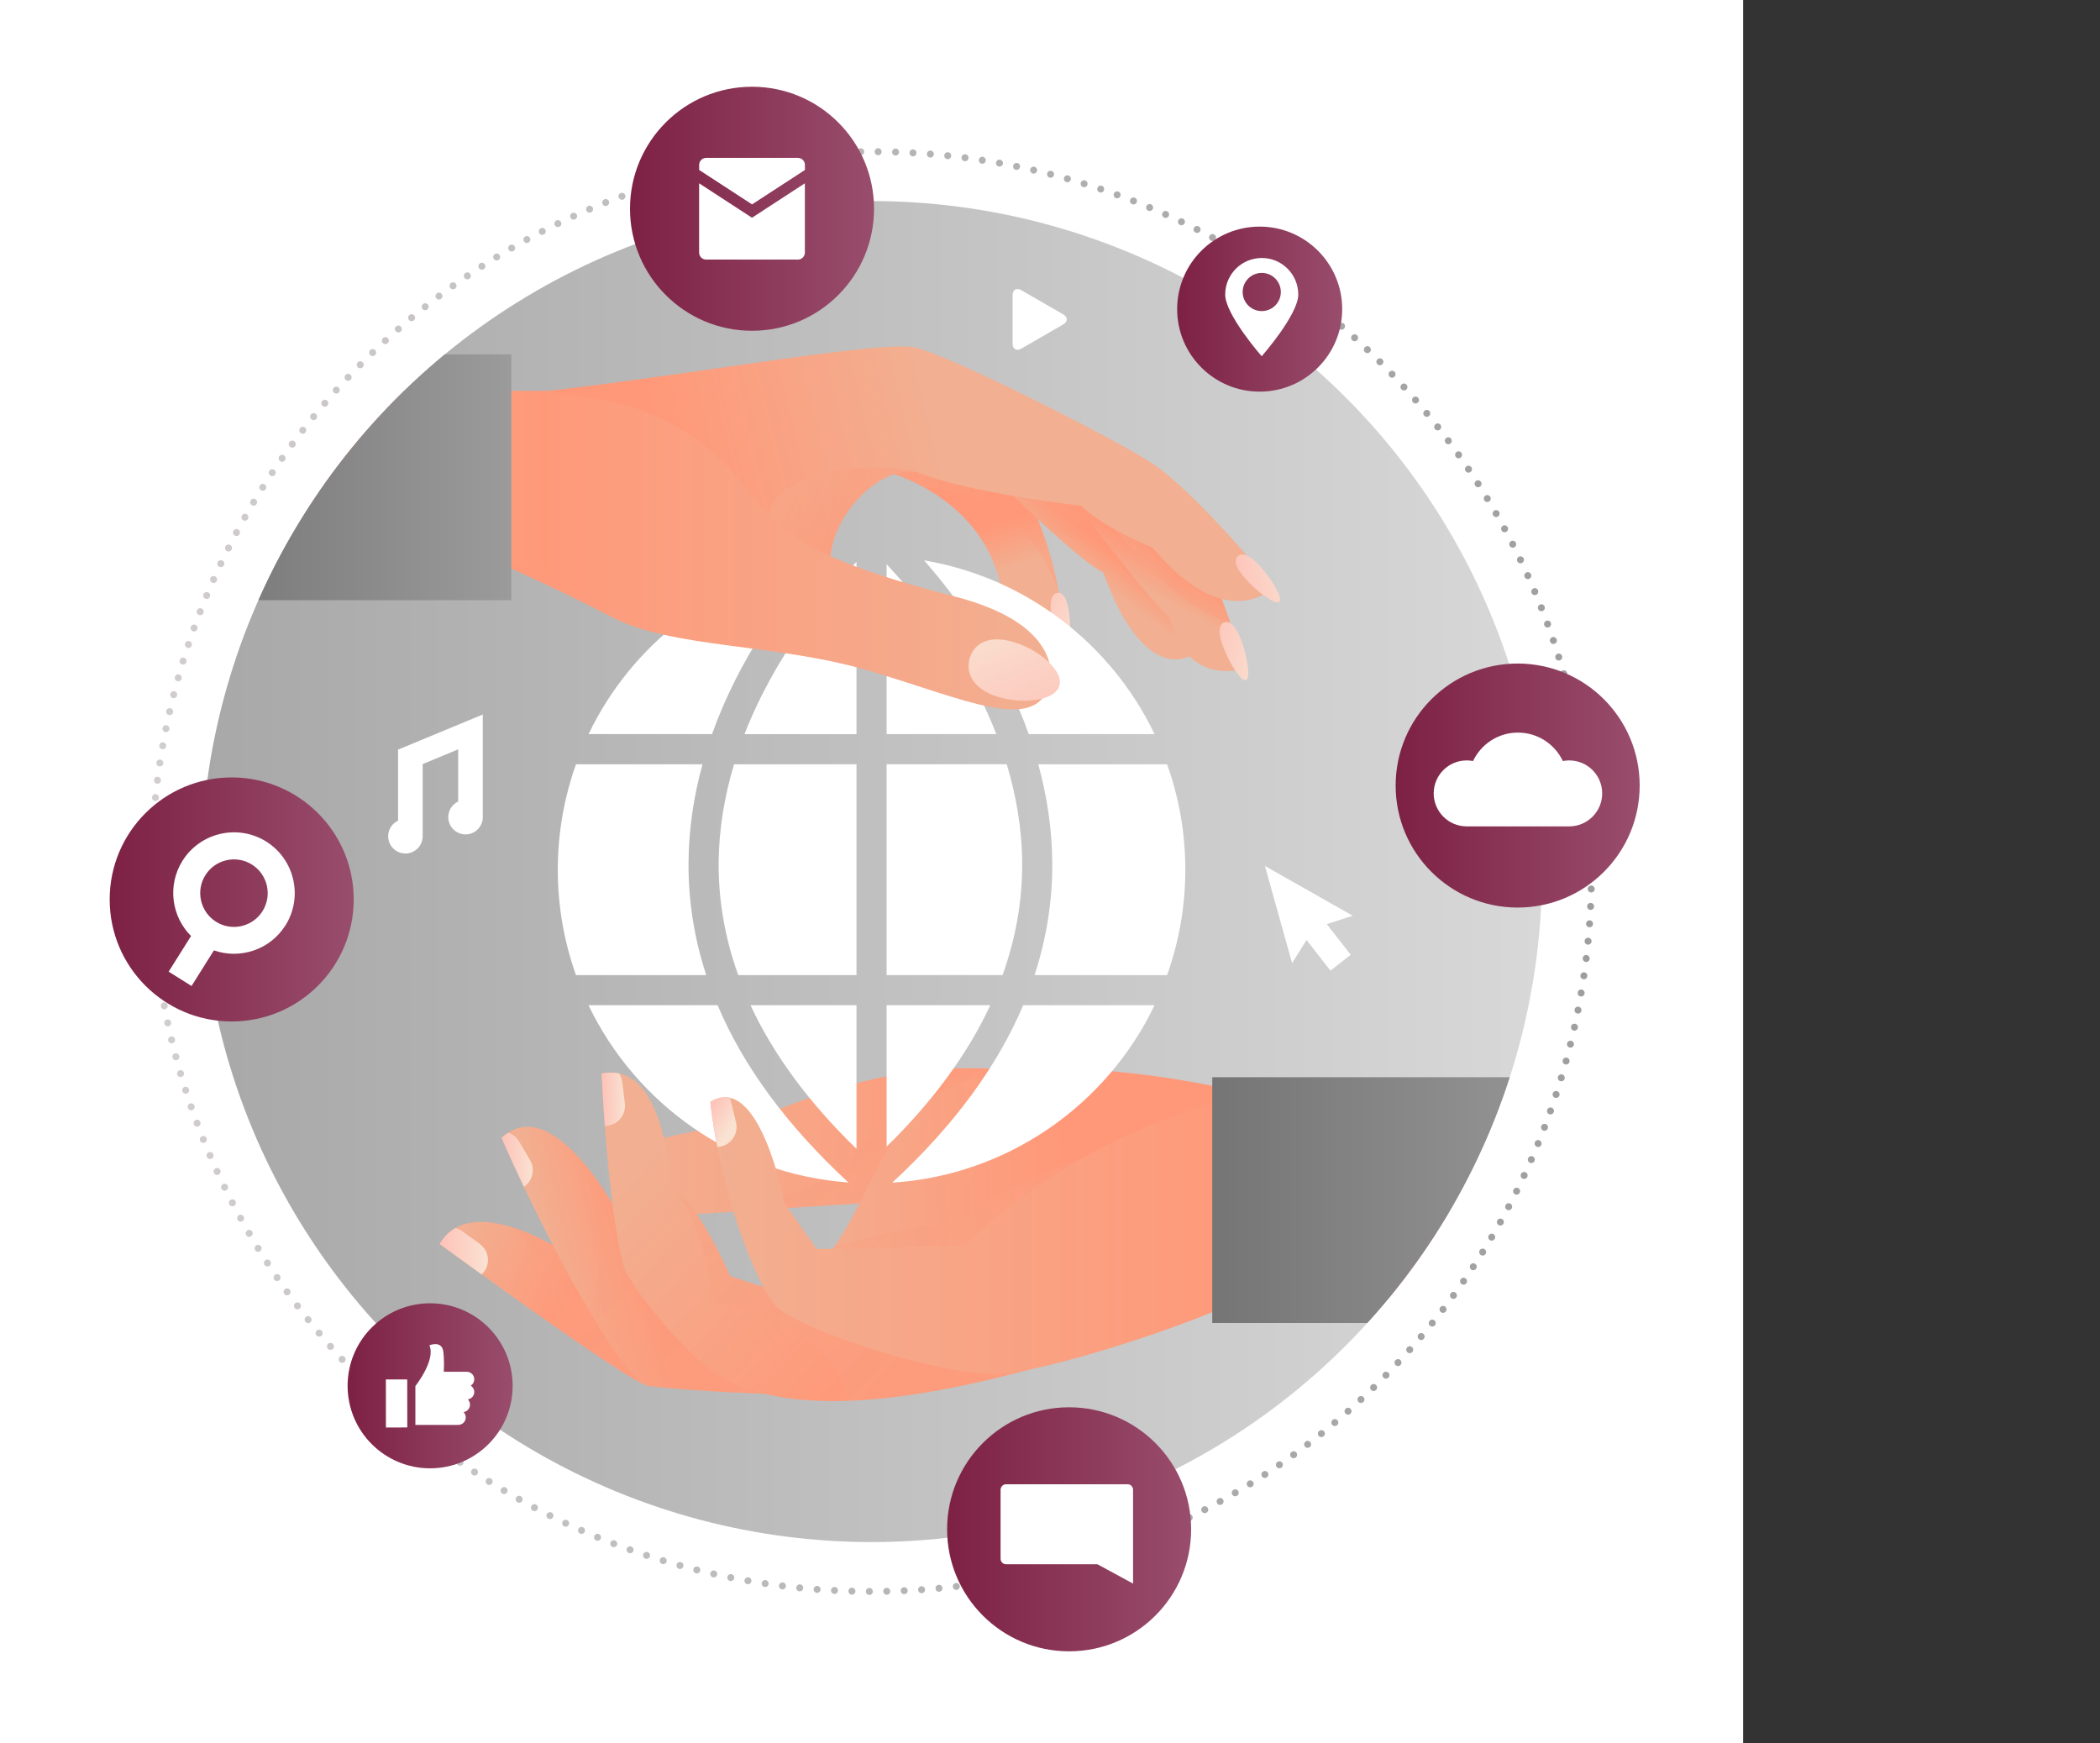 <?xml version="1.0" encoding="UTF-8"?><svg xmlns="http://www.w3.org/2000/svg" xmlns:xlink="http://www.w3.org/1999/xlink" viewBox="0 0 602.37 500"><rect x="0" y="0" width="602.37" height="500" fill="#333333" stroke="none"/><defs><linearGradient id="c" x1="42.5" y1="250" x2="457.5" y2="250" gradientUnits="userSpaceOnUse"><stop offset="0" stop-color="#d1cecd"/><stop offset="1" stop-color="#9e9e9e"/></linearGradient><linearGradient id="d" x1="57.67" y1="250" x2="442.33" y2="250" gradientUnits="userSpaceOnUse"><stop offset="0" stop-color="#a8a8a8"/><stop offset="1" stop-color="#d8d8d8"/></linearGradient><clipPath id="e"><circle cx="250" cy="250" r="192.33" fill="none" stroke-width="0"/></clipPath><linearGradient id="f" x1="275.97" y1="153.33" x2="280.23" y2="166.09" gradientUnits="userSpaceOnUse"><stop offset="0" stop-color="#ff9878"/><stop offset="1" stop-color="#f2af91"/></linearGradient><linearGradient id="g" x1="256.6" y1="133.25" x2="285.42" y2="146.13" gradientUnits="userSpaceOnUse"><stop offset="0" stop-color="#f2af91"/><stop offset="1" stop-color="#ff9878"/></linearGradient><linearGradient id="h" x1="124.16" y1="2177.25" x2="108.22" y2="2157.83" gradientTransform="translate(652.68 2317.13) rotate(172.41) scale(.55 1) skewX(-.01)" gradientUnits="userSpaceOnUse"><stop offset="0" stop-color="#fec2b8"/><stop offset="1" stop-color="#f9e2d2"/></linearGradient><linearGradient id="i" x1="130.54" y1="358.62" x2="163.86" y2="373.5" xlink:href="#g"/><linearGradient id="j" x1="202.11" y1="419.89" x2="136.05" y2="339.37" xlink:href="#g"/><linearGradient id="k" x1="158.55" y1="368.57" x2="185.13" y2="362.55" xlink:href="#g"/><linearGradient id="l" x1="233.09" y1="435.22" x2="142.01" y2="324.21" xlink:href="#g"/><linearGradient id="m" x1="177.07" y1="327.33" x2="292.72" y2="327.33" xlink:href="#g"/><linearGradient id="n" x1="269.48" y1="346.26" x2="243.81" y2="314.97" xlink:href="#g"/><linearGradient id="o" x1="224.29" y1="345.46" x2="306.16" y2="341.21" xlink:href="#g"/><linearGradient id="p" x1="310.34" y1="373.37" x2="266.78" y2="320.28" xlink:href="#g"/><linearGradient id="q" x1="185.12" y1="332.36" x2="253.88" y2="395.8" xlink:href="#g"/><linearGradient id="r" x1="303.93" y1="448.37" x2="188.46" y2="307.65" xlink:href="#g"/><linearGradient id="s" x1="172.57" y1="315.29" x2="179.28" y2="315.29" gradientTransform="matrix(1,0,0,1,0,0)" xlink:href="#h"/><linearGradient id="t" x1="143.86" y1="332.68" x2="152.83" y2="332.68" gradientTransform="matrix(1,0,0,1,0,0)" xlink:href="#h"/><linearGradient id="u" x1="126.13" y1="358.91" x2="139.96" y2="358.91" gradientTransform="matrix(1,0,0,1,0,0)" xlink:href="#h"/><linearGradient id="v" x1="352.8" y1="343.11" x2="415.89" y2="343.11" xlink:href="#f"/><linearGradient id="w" x1="318.31" y1="157.39" x2="312.64" y2="164.83" xlink:href="#f"/><linearGradient id="x" x1="289.24" y1="140.02" x2="312.87" y2="150.58" xlink:href="#g"/><linearGradient id="y" x1="334.31" y1="159.83" x2="329" y2="169.4" xlink:href="#f"/><linearGradient id="z" x1="320.81" y1="153.34" x2="340.58" y2="162.18" xlink:href="#g"/><linearGradient id="aa" x1="271.89" y1="137.76" x2="194.98" y2="156.19" xlink:href="#g"/><linearGradient id="ab" x1="225.56" y1="141.14" x2="241.57" y2="148.29" xlink:href="#g"/><linearGradient id="ac" x1="143.5" y1="158.28" x2="301.45" y2="158.28" xlink:href="#f"/><linearGradient id="ad" x1="-963.4" y1="1894.31" x2="-980.42" y2="1873.57" gradientTransform="translate(1233.04 1916.8) rotate(137.77) scale(.55 1)" xlink:href="#h"/><linearGradient id="ae" x1="-359.57" y1="2092.83" x2="-376.58" y2="2072.1" gradientTransform="translate(899.55 2205.12) rotate(159.35) scale(.55 1)" xlink:href="#h"/><linearGradient id="af" x1="1.95" y1="252.34" x2="-21.79" y2="223.4" gradientTransform="translate(372.38 -29.75) rotate(17.58)" xlink:href="#h"/><linearGradient id="ag" x1="88.56" y1="137.36" x2="156.96" y2="137.36" gradientUnits="userSpaceOnUse"><stop offset="0" stop-color="#f2af91"/><stop offset="1" stop-color="#ff9878"/></linearGradient><linearGradient id="ah" x1="53.83" y1="136.91" x2="146.68" y2="136.91" gradientUnits="userSpaceOnUse"><stop offset="0" stop-color="#757575"/><stop offset="1" stop-color="#9b9b9b"/></linearGradient><linearGradient id="ai" x1="203.76" y1="353.88" x2="363.44" y2="353.88" xlink:href="#g"/><linearGradient id="aj" x1="202.68" y1="318.83" x2="209.68" y2="323.33" gradientTransform="matrix(1,0,0,1,0,0)" xlink:href="#h"/><linearGradient id="ak" x1="347.73" y1="344.25" x2="461.53" y2="344.25" xlink:href="#ah"/><linearGradient id="al" x1="597.54" y1="160.33" x2="602.37" y2="160.33" xlink:href="#ah"/><linearGradient id="am" x1="31.46" y1="258" x2="101.46" y2="258" gradientUnits="userSpaceOnUse"><stop offset="0" stop-color="#7d2144"/><stop offset="1" stop-color="#994d6c"/></linearGradient><linearGradient id="an" x1="180.71" y1="59.88" x2="250.71" y2="59.88" xlink:href="#am"/><linearGradient id="ao" x1="400.33" y1="225.33" x2="470.33" y2="225.33" xlink:href="#am"/><linearGradient id="ap" x1="337.66" y1="88.67" x2="385" y2="88.67" xlink:href="#am"/><linearGradient id="aq" x1="99.71" y1="397.51" x2="147.04" y2="397.51" xlink:href="#am"/><linearGradient id="ar" x1="271.67" y1="438.67" x2="341.67" y2="438.67" xlink:href="#am"/></defs><g isolation="isolate"><g id="a"><rect width="500" height="500" fill="#fff" stroke-width="0"/></g><g id="b"><circle cx="250" cy="250" r="206.5" fill="none" stroke="url(#c)" stroke-dasharray="0 5" stroke-linecap="round" stroke-linejoin="round" stroke-width="2"/><circle cx="250" cy="250" r="192.33" fill="url(#d)" stroke-width="0"/><g clip-path="url(#e)"><path d="M245.93,133.37c19.14,2.84,36.51,15.24,40.76,33.32,4.25,18.08,16.31,16.66,18.79,15.24-1.42-15.24-6.74-37.57-17.37-48.91-10.63-11.34-42.18.35-42.18.35Z" fill="url(#f)" stroke-width="0"/><path d="M303.7,169.69c-2.58-13.3-7.57-28.11-15.59-36.67-7.25-7.73-24.22-4.76-34.29-2.08l-1.42,1.63.94,2.41c4.41,1.26,8.62,3.03,12.5,5.26l1.84-.36c20.3,2.4,29.99,14.1,36.02,29.8Z" fill="url(#g)" mix-blend-mode="multiply" opacity=".3" stroke-width="0"/><path d="M301.55,176.44c-.6-4.53.34-6.2,1.76-6.38,1.41-.19,2.76,1.17,3.36,5.7.6,4.53.23,10.52-1.18,10.7-1.41.19-3.34-5.49-3.94-10.02Z" fill="url(#h)" stroke-width="0"/><path d="M163.35,360.03s-28-19.14-37.22-3.19c20.91,15.24,57.42,41.47,60.26,40.76-2.48-17.01-23.04-37.57-23.04-37.57Z" fill="url(#i)" stroke-width="0"/><path d="M158.51,380.04c14.09,9.87,26.29,17.96,27.88,17.56-2.48-17.01-23.04-37.57-23.04-37.57,0,0-7.32-5-15.71-7.76,7.76,8.71,13.86,21,10.87,27.77Z" fill="url(#j)" mix-blend-mode="multiply" opacity=".3" stroke-width="0"/><path d="M180.72,354.36s-20.56-42.89-36.86-28c11.34,26.23,34.38,70.18,42.53,71.24,8.15,1.06,40.76,3.19,44.66,1.77-24.1-22.69-50.33-45.01-50.33-45.01Z" fill="url(#k)" stroke-width="0"/><path d="M197.91,373.94s-1.25-3-3.42-7.65c-8.27-7.25-13.77-11.93-13.77-11.93,0,0-5.46-11.37-12.97-20.37,4.26,15.85,5.91,32.94.97,41.56,7.29,12.36,13.99,21.57,17.67,22.05,5.08.66,19.64,1.74,30.85,2.11l-19.33-25.77Z" fill="url(#l)" mix-blend-mode="multiply" opacity=".3" stroke-width="0"/><path d="M177.17,337.35c-1.77-10.63,19.49-11.7,35.44-15.59,13.78-3.37,40.05-19.14,80.1-14.53-18.43,31.54-45.72,37.92-45.72,37.92,0,0-22.33,1.42-37.57,2.48-15.24,1.06-30.13,2.44-32.25-10.28Z" fill="url(#m)" stroke-width="0"/><path d="M247,345.14s6.69-1.57,15.68-6.97c6.34-5.91,15.12-14.3,26.83-25.85,1.08-1.6,2.14-3.27,3.16-5.03-12.17-1.16-29.55-.02-42.67,18.01-10.63,14.62-24.26,17.58-34.91,21.94,14.55-.99,31.89-2.09,31.89-2.09Z" fill="url(#n)" mix-blend-mode="multiply" opacity=".3" stroke-width="0"/><path d="M357.58,313.6s-60.26-15.24-87.19-.71c-26.94,14.53-20.91,64.15-69.83,64.86,51.04,19.14,157.02-64.15,157.02-64.15Z" fill="url(#o)" stroke-width="0"/><path d="M340.66,325.29s-45.46,6.11-65.39,25.79c-11.45-.22-30.28,4.86-35.87,6.44-1.23,1.8-2.55,3.53-3.97,5.18l-1.36,2.73,35.15,1.97c23.93-10.44,47.54-25.1,64.33-36.49l7.12-5.63Z" fill="url(#p)" mix-blend-mode="multiply" opacity=".3" stroke-width="0"/><path d="M233.17,373.85l-23.75-7.8s-8.15-19.5-16.66-25.52c-2.84-28.35-11.7-34.38-20.2-32.61,1.42,29.06,4.61,52.1,7.09,57.06,2.48,4.96,19.5,28.71,34.03,33.32,14.53,4.61,36.86,6.74,83.65-6.02-38.63-20.91-64.15-18.43-64.15-18.43Z" fill="url(#q)" stroke-width="0"/><path d="M233.17,373.85l-23.75-7.8s-7.11-16.99-14.98-24.15c6.28,11,10.41,23.34,8.77,31.77,9.44-.45,37.3,9.36,39.91,28.14,13.28-.46,30.64-3.11,54.19-9.53-38.63-20.91-64.15-18.43-64.15-18.43Z" fill="url(#r)" mix-blend-mode="multiply" opacity=".3" stroke-width="0"/><path d="M172.57,307.93c.25,5.22.57,10.23.92,14.99.25,0,.51.02.77-.01,3.13-.38,5.36-3.24,4.98-6.37l-.76-6.2c-.11-.9-.44-1.72-.91-2.43-1.65-.36-3.33-.32-5,.03Z" fill="url(#s)" stroke-width="0"/><path d="M150.27,340.44c2.51-1.67,3.32-5.01,1.78-7.64l-3.16-5.39c-.73-1.24-1.86-2.08-3.12-2.5-.64.41-1.28.87-1.91,1.45,1.86,4.31,4.04,9.09,6.42,14.08Z" fill="url(#t)" stroke-width="0"/><path d="M138.88,364.77c1.85-2.56,1.27-6.13-1.29-7.98l-5.07-3.66c-.58-.42-1.22-.7-1.87-.88-1.76,1.01-3.31,2.49-4.53,4.59,3.63,2.64,7.73,5.62,12.03,8.73.26-.24.5-.51.71-.8Z" fill="url(#u)" stroke-width="0"/><rect x="352.8" y="313.6" width="63.09" height="59.01" fill="url(#v)" stroke-width="0"/><path d="M245.68,161.17c-8.43,8.86-23.22,26.54-32.13,49.42h32.13v-49.42Z" fill="#fff" stroke-width="0"/><path d="M206.14,247.73c-.04,10.86,1.86,21.52,5.62,31.98h33.92v-60.48h-35.12c-2.69,8.92-4.37,18.48-4.42,28.51Z" fill="#fff" stroke-width="0"/><path d="M334.77,279.71c3.37-9.45,5.23-19.63,5.23-30.24s-1.85-20.79-5.23-30.24h-36.95c2.45,8.9,3.96,18.4,4.02,28.4.05,10.91-1.67,21.6-5.09,32.08h38.02Z" fill="#fff" stroke-width="0"/><path d="M295.1,210.58h36.08c-12.42-25.9-36.88-44.91-66.11-49.84,9.49,10.82,22.3,28.14,30.03,49.84Z" fill="#fff" stroke-width="0"/><path d="M245.68,288.34h-30.4c6.58,14.2,16.75,27.96,30.4,41.21v-41.21Z" fill="#fff" stroke-width="0"/><path d="M254.32,161.86v48.72h31.47c-8.68-22.29-22.95-39.65-31.47-48.72Z" fill="#fff" stroke-width="0"/><path d="M205.84,288.34h-37.03c13.6,28.35,41.62,48.45,74.55,50.85-17.48-16.16-30.05-33.15-37.52-50.85Z" fill="#fff" stroke-width="0"/><path d="M293.49,288.34c-7.49,17.72-20.07,34.73-37.57,50.91,33.24-2.17,61.56-22.35,75.26-50.91h-37.69Z" fill="#fff" stroke-width="0"/><path d="M197.5,247.63c.04-10,1.56-19.5,4.01-28.4h-36.29c-3.37,9.45-5.22,19.63-5.22,30.24s1.85,20.79,5.22,30.24h37.36c-3.42-10.48-5.14-21.17-5.08-32.08Z" fill="#fff" stroke-width="0"/><path d="M293.2,247.73c-.04-10.03-1.73-19.59-4.42-28.51h-34.46v60.48h33.26c3.75-10.46,5.66-21.12,5.62-31.98Z" fill="#fff" stroke-width="0"/><path d="M204.24,210.58c7.69-21.59,20.42-38.87,29.91-49.7-28.9,5.14-53.02,24.03-65.33,49.7h35.42Z" fill="#fff" stroke-width="0"/><path d="M254.32,288.34v40.56c13.31-13.05,23.26-26.6,29.74-40.56h-29.74Z" fill="#fff" stroke-width="0"/><path d="M285.63,137.27s23.75,23.75,30.84,26.94c7.8,21.97,18.43,29.42,27.65,22.33-4.96-28-21.27-44.66-21.27-44.66l-31.19-5.67-6.03,1.06Z" fill="url(#w)" stroke-width="0"/><path d="M297.84,137.33l-11.42.73c2.1,2.08,8.14,8.01,14.43,13.75,10.1.98,22.95,12.66,27.71,16.52-5.25-15.35-11.11-23.84-14.82-28.11l-15.9-2.89Z" fill="url(#x)" mix-blend-mode="multiply" opacity=".3" stroke-width="0"/><path d="M305.12,139.75s23.39,31.19,30.48,37.57c4.61,19.85,21.27,14.53,21.27,14.53,0,0-8.15-32.25-19.14-42.53-10.99-10.28-32.61-9.57-32.61-9.57Z" fill="url(#y)" stroke-width="0"/><path d="M342.65,155.53c-3.44-3.88-5.85-6.35-5.85-6.35l-17.81,1.33c7,8.91,18.51,23.16,33.94,28.24-2.5-7.42-6.06-16.53-10.29-23.23Z" fill="url(#z)" mix-blend-mode="multiply" opacity=".3" stroke-width="0"/><path d="M143.5,113.52c43.95-3.9,108.81-16.3,119.09-13.82,10.28,2.48,53.87,24.46,66.99,32.61,13.12,8.15,35.8,36.15,35.8,36.15,0,0-13.47,14.18-34.73-11.34-15.95-6.73-20.56-12.05-20.56-12.05,0,0-31.9-3.54-46.79-9.57-12.05-2.84-30.48,17.37-23.75,33.32-40.41-10.63-66.64-27.65-66.64-27.65l-29.42-27.65Z" fill="url(#aa)" stroke-width="0"/><path d="M220.76,153.54l12.47,13.52c2.07.6,4.17,1.18,6.32,1.75-6.73-15.95,11.7-36.15,23.75-33.32-15.95-4.57-48.2,1.38-42.53,18.04Z" fill="url(#ab)" mix-blend-mode="multiply" opacity=".3" stroke-width="0"/><path d="M301.04,196.64s5.85-17.01-27.11-25.52c-32.96-8.51-47.14-15.06-57.06-27.47-9.92-12.4-25.87-34.03-73.37-30.13v48.2s14.18,6.03,31.9,15.24c17.72,9.21,47.14,7.44,74.43,15.6,27.29,8.15,46.79,17.72,51.22,4.07Z" fill="url(#ac)" stroke-width="0"/><path d="M357.41,166.21c-3.28-3.61-3.46-5.65-2.33-6.68,1.13-1.02,3.14-.65,6.42,2.97,3.28,3.61,6.59,9.1,5.46,10.12-1.13,1.03-6.27-2.8-9.55-6.41Z" fill="url(#ad)" stroke-width="0"/><path d="M350.88,185.61c-1.72-4.56-1.14-6.53.29-7.07,1.43-.54,3.16.55,4.88,5.12,1.72,4.57,2.78,10.88,1.36,11.42-1.43.54-4.8-4.91-6.52-9.48Z" fill="url(#ae)" stroke-width="0"/><path d="M303.86,196.77c-1.36,4.3-10.63,5.33-17.71,3.08-7.09-2.24-9.31-6.91-7.95-11.21,1.36-4.3,5.8-6.61,12.88-4.37,7.09,2.24,14.14,8.2,12.78,12.5Z" fill="url(#af)" stroke-width="0"/><rect x="88.56" y="112.11" width="68.41" height="50.5" fill="url(#ag)" stroke-width="0"/><rect x="53.83" y="101.65" width="92.85" height="70.51" fill="url(#ah)" stroke-width="0"/><path d="M357.58,313.6s-47.5,10.28-80.81,43.6c-29.06,1.06-42.53,1.06-42.53,1.06l-9.21-13.12s-7.09-37.93-21.27-29.06c2.83,25.52,12.76,51.75,18.78,58.48,6.03,6.74,49.27,20.91,65.22,19.5,15.95-1.42,64.51-17.37,74.08-24.81,5.32-31.54-4.25-55.65-4.25-55.65Z" fill="url(#ai)" stroke-width="0"/><path d="M203.76,316.08c.48,4.32,1.17,8.65,2.01,12.91.38-.01.76-.06,1.14-.16,3.07-.74,4.95-3.84,4.21-6.9l-1.47-6.07c-.08-.34-.2-.65-.34-.95-1.71-.37-3.56-.07-5.55,1.17Z" fill="url(#aj)" stroke-width="0"/><rect x="347.73" y="308.99" width="113.79" height="70.51" fill="url(#ak)" stroke-width="0"/><path d="M599.95,162.83c3.22,0,3.22-5,0-5s-3.22,5,0,5h0Z" fill="url(#al)" stroke-width="0"/></g><circle cx="66.46" cy="258" r="35" fill="url(#am)" stroke-width="0"/><path d="M81.88,265.45c5.11-8.14,2.65-18.92-5.49-24.04-8.14-5.11-18.92-2.65-24.04,5.49-4.4,7.01-3.18,15.97,2.45,21.59l-6.42,10.22,6.56,4.12,6.42-10.22c7.51,2.63,16.11-.16,20.51-7.17ZM61.96,264.39c-4.52-2.84-5.89-8.83-3.05-13.35,2.84-4.52,8.83-5.89,13.35-3.05,4.52,2.84,5.89,8.83,3.05,13.36-2.84,4.53-8.83,5.89-13.35,3.05Z" fill="#fff" stroke-width="0"/><circle cx="215.71" cy="59.88" r="35" fill="url(#an)" stroke-width="0"/><path d="M215.71,62.46l-15.17-9.88v19.88c0,1.1.9,2,2,2h26.33c1.1,0,2-.9,2-2v-19.88l-15.17,9.88Z" fill="#fff" stroke-width="0"/><path d="M230.88,47.29c0-1.1-.9-2-2-2h-26.33c-1.1,0-2,.9-2,2v1.46l15.17,9.88,15.17-9.88v-1.45Z" fill="#fff" stroke-width="0"/><path d="M470.33,225.33c0,19.33-15.67,35-35,35s-35-15.67-35-35,15.67-35,35-35,35,15.67,35,35Z" fill="url(#ao)" stroke-width="0"/><path d="M450.11,218.12c-.62,0-1.23.06-1.82.18-2.28-4.82-7.19-8.16-12.88-8.16s-10.6,3.34-12.88,8.16c-.59-.12-1.2-.18-1.82-.18-5.23,0-9.46,4.24-9.46,9.46s4.24,9.46,9.46,9.46h29.41c5.22,0,9.46-4.24,9.46-9.46s-4.24-9.46-9.46-9.46Z" fill="#fff" stroke-width="0"/><circle cx="361.33" cy="88.67" r="23.67" fill="url(#ap)" stroke-width="0"/><path d="M361.93,74c-5.79,0-10.48,4.69-10.49,10.48,0,5.79,10.47,17.71,10.47,17.71,0,0,10.49-11.92,10.49-17.71,0-5.79-4.69-10.48-10.48-10.48ZM361.92,89.23c-3.02,0-5.47-2.45-5.47-5.48,0-3.02,2.46-5.47,5.48-5.47,3.02,0,5.47,2.45,5.47,5.48,0,3.02-2.45,5.47-5.48,5.47Z" fill="#fff" stroke-width="0"/><circle cx="123.38" cy="397.51" r="23.67" fill="url(#aq)" stroke-width="0"/><rect x="110.72" y="395.67" width="6.13" height="13.78" transform="translate(-.52 .15) rotate(-.07)" fill="#fff" stroke-width="0"/><path d="M135.03,397.46c.61-.38,1.01-1.05,1.01-1.82,0-1.19-.97-2.16-2.15-2.15h-6.6c.07-1.37.13-3.56-.11-5.69-.39-3.45-4.02-1.91-4.02-1.91,1.92,4.21-4.01,11.69-4.01,11.69v11.15s12.3-.01,12.3-.01c1.19,0,2.15-.96,2.15-2.15,0-.6-.24-1.13-.63-1.52,1.05-.15,1.85-1.04,1.85-2.13,0-.59-.24-1.13-.63-1.52,1.05-.15,1.85-1.04,1.85-2.12,0-.77-.41-1.44-1.01-1.82Z" fill="#fff" stroke-width="0"/><circle cx="306.67" cy="438.67" r="35" fill="url(#ar)" stroke-width="0"/><path d="M323.42,425.75h-34.83c-.87,0-1.58.71-1.58,1.58v19.79c0,.87.71,1.58,1.58,1.58h26.21l10.21,5.54v-26.92c0-.87-.71-1.58-1.58-1.58Z" fill="#fff" stroke-width="0"/><polygon points="388.01 262.67 362.94 248.45 362.86 248.35 362.83 248.37 362.84 248.39 362.82 248.38 362.8 248.41 362.87 248.5 370.63 276.27 374.77 269.64 381.63 278.42 387.45 273.87 380.58 265.09 388.01 262.67" fill="#fff" stroke-width="0"/><path d="M290.46,94.5v-9.82c0-1.59,1.12-2.23,2.5-1.44l3.51,2.03c1.37.79,3.62,2.09,4.99,2.88l3.51,2.03c1.37.79,1.37,2.09,0,2.88l-3.51,2.03c-1.37.79-3.62,2.09-4.99,2.88l-3.51,2.03c-1.37.79-2.5.14-2.5-1.44v-4.05Z" fill="#fff" stroke-width="0"/><path d="M114.18,215.04v20.36c-1.68.79-2.84,2.5-2.84,4.47,0,2.73,2.22,4.95,4.95,4.95s4.95-2.22,4.95-4.95c0-.14,0-.28-.02-.42h.02v-20.28l10.18-4.22v14.97c-1.68.79-2.84,2.5-2.84,4.47,0,2.73,2.22,4.95,4.95,4.95s4.91-2.18,4.95-4.88h0v-29.51l-24.31,10.08Z" fill="#fff" stroke-width="0"/></g></g></svg>